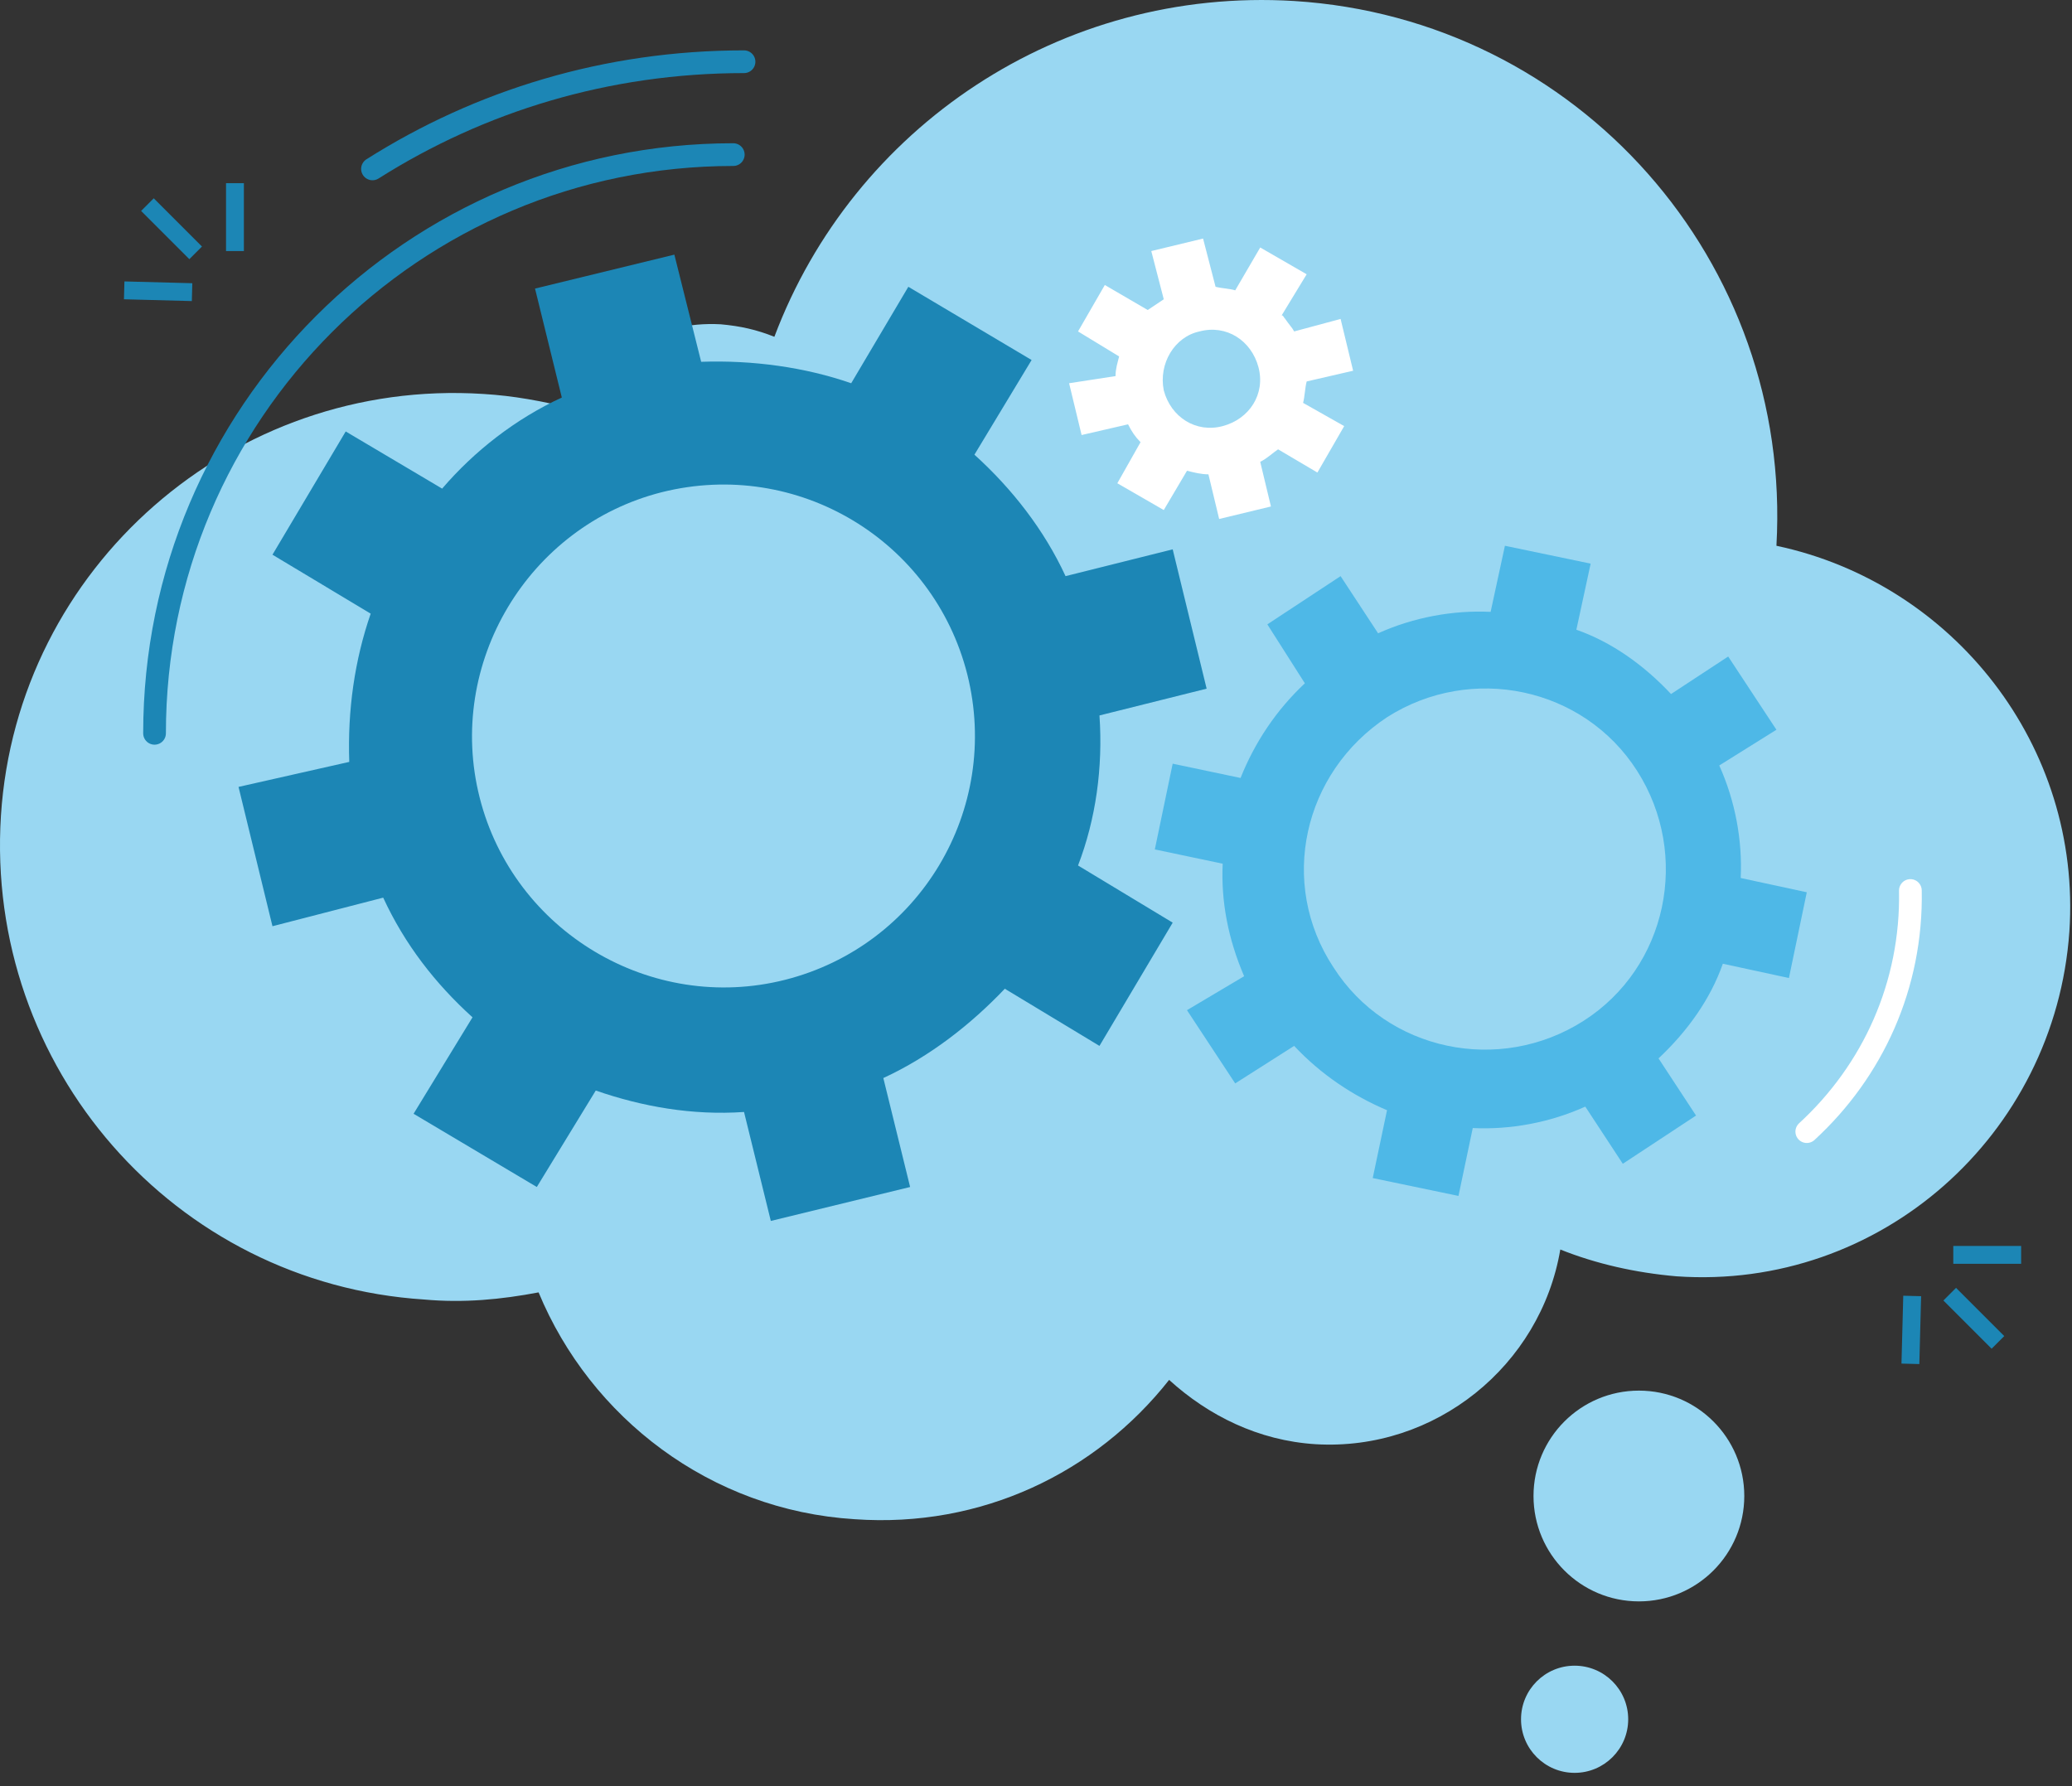 <?xml version="1.0" encoding="UTF-8"?> <svg xmlns="http://www.w3.org/2000/svg" width="116" height="100" viewBox="0 0 116 100" fill="none"><rect x="0" y="0" width="116" height="100" fill="#333333" stroke="none"/> <path d="M27.053 22.056C28.753 22.156 30.353 22.456 31.953 22.856C33.553 19.856 36.753 17.956 40.353 18.156C41.453 18.256 42.353 18.456 43.353 18.856C47.753 7.156 59.353 -0.744 72.453 0.056C88.353 1.056 100.353 14.656 99.453 30.556C109.353 32.656 116.553 41.756 115.853 52.156C115.053 63.556 105.253 72.256 93.853 71.456C91.553 71.256 89.353 70.756 87.353 69.956C86.253 76.456 80.353 81.256 73.653 80.856C70.453 80.656 67.653 79.256 65.453 77.256C61.353 82.456 54.953 85.556 47.853 85.056C39.753 84.556 33.053 79.356 30.153 72.356C28.053 72.756 25.953 72.956 23.753 72.756C9.753 71.856 -0.847 59.756 0.053 45.656C0.953 31.756 13.053 21.156 27.053 22.056Z" fill="#99D7F2"></path> <path d="M66.452 56.556L69.152 60.656L72.452 58.556C73.952 60.156 75.752 61.356 77.652 62.156L76.852 65.956L81.652 66.956L82.452 63.156C84.552 63.256 86.752 62.856 88.752 61.956L90.852 65.156L94.952 62.456L92.852 59.256C94.452 57.756 95.752 55.956 96.452 53.956L100.152 54.756L101.152 49.956L97.452 49.156C97.552 47.056 97.152 44.856 96.252 42.856L99.452 40.856L96.752 36.756L93.552 38.856C92.052 37.256 90.252 35.956 88.252 35.256L89.052 31.556L84.252 30.556L83.452 34.256C81.352 34.156 79.152 34.556 77.152 35.456L75.052 32.256L70.952 34.956L73.052 38.256C71.452 39.756 70.252 41.556 69.452 43.556L65.652 42.756L64.652 47.556L68.452 48.356C68.352 50.456 68.752 52.556 69.652 54.656L66.452 56.556ZM77.652 40.156C82.352 37.156 88.652 38.456 91.652 43.156C94.652 47.856 93.352 54.156 88.652 57.156C83.952 60.156 77.652 58.856 74.652 54.156C71.552 49.456 72.952 43.256 77.652 40.156Z" fill="#4EB8E7"></path> <path d="M59.853 21.456L60.553 24.356L63.154 23.756C63.353 24.156 63.553 24.456 63.853 24.756L62.553 27.056L65.153 28.556L66.454 26.356C66.853 26.456 67.254 26.556 67.653 26.556L68.254 29.056L71.153 28.356L70.553 25.856C70.954 25.656 71.254 25.356 71.553 25.156L73.754 26.456L75.254 23.856L72.954 22.556C73.053 22.156 73.053 21.756 73.153 21.356L75.754 20.756L75.053 17.856L72.454 18.556C72.353 18.356 72.153 18.156 71.954 17.856C71.853 17.756 71.853 17.656 71.754 17.656L73.153 15.356L70.553 13.856L69.153 16.256C68.853 16.156 68.454 16.156 68.053 16.056L67.353 13.356L64.454 14.056L65.153 16.756C64.853 16.956 64.553 17.156 64.254 17.356L61.853 15.956L60.353 18.556L62.654 19.956C62.553 20.356 62.453 20.656 62.453 21.056L59.853 21.456ZM67.153 18.556C68.653 18.156 70.053 19.056 70.454 20.556C70.853 22.056 69.954 23.456 68.454 23.856C66.954 24.256 65.553 23.356 65.153 21.856C64.853 20.356 65.754 18.856 67.153 18.556Z" fill="white"></path> <path d="M13.354 44.056L15.254 51.856L21.453 50.256C22.654 52.856 24.354 55.056 26.453 56.956L23.154 62.356L30.053 66.456L33.353 61.056C35.953 61.956 38.754 62.456 41.654 62.256L43.154 68.356L50.953 66.456L49.453 60.356C52.053 59.156 54.353 57.356 56.254 55.356L61.553 58.556L65.653 51.656L60.353 48.456C61.353 45.856 61.754 42.956 61.553 40.056L67.553 38.556L65.653 30.756L59.654 32.256C58.453 29.656 56.654 27.356 54.553 25.456L57.754 20.156L50.853 16.056L47.654 21.456C45.053 20.556 42.154 20.156 39.254 20.256L37.754 14.256L29.953 16.156L31.453 22.256C28.854 23.456 26.553 25.256 24.753 27.356L19.354 24.156L15.254 31.056L20.753 34.356C19.854 36.956 19.453 39.756 19.553 42.656L13.354 44.056ZM37.053 27.556C44.654 25.656 52.254 30.256 54.154 37.756C56.053 45.356 51.453 52.956 43.953 54.856C36.453 56.756 28.753 52.156 26.854 44.656C24.953 37.156 29.553 29.456 37.053 27.556Z" fill="#1C86B5"></path> <path d="M8.652 41.056C8.652 23.156 23.152 8.656 41.052 8.656" stroke="#1C86B5" stroke-width="1.272" stroke-miterlimit="10" stroke-linecap="round"></path> <path d="M106.952 49.856C107.052 55.156 104.852 59.956 101.152 63.356" stroke="white" stroke-width="1.272" stroke-miterlimit="10" stroke-linecap="round"></path> <path d="M20.854 9.456C26.854 5.656 33.953 3.456 41.654 3.456" stroke="#1C86B5" stroke-width="1.272" stroke-miterlimit="10" stroke-linecap="round"></path> <path d="M91.754 89.656C95.012 89.656 97.653 87.014 97.653 83.756C97.653 80.497 95.012 77.856 91.754 77.856C88.495 77.856 85.853 80.497 85.853 83.756C85.853 87.014 88.495 89.656 91.754 89.656Z" fill="#99D7F2"></path> <path d="M88.154 99.256C89.811 99.256 91.154 97.912 91.154 96.256C91.154 94.599 89.811 93.256 88.154 93.256C86.497 93.256 85.154 94.599 85.154 96.256C85.154 97.912 86.497 99.256 88.154 99.256Z" fill="#99D7F2"></path> <path d="M6.953 16.256L10.753 16.356" stroke="#1C86B5" stroke-miterlimit="10"></path> <path d="M8.254 11.456L10.954 14.156" stroke="#1C86B5" stroke-miterlimit="10"></path> <path d="M13.154 10.256V14.056" stroke="#1C86B5" stroke-miterlimit="10"></path> <path d="M113.153 70.256H109.354" stroke="#1C86B5" stroke-miterlimit="10"></path> <path d="M111.854 75.156L109.154 72.456" stroke="#1C86B5" stroke-miterlimit="10"></path> <path d="M106.953 76.356L107.053 72.556" stroke="#1C86B5" stroke-miterlimit="10"></path> </svg> 